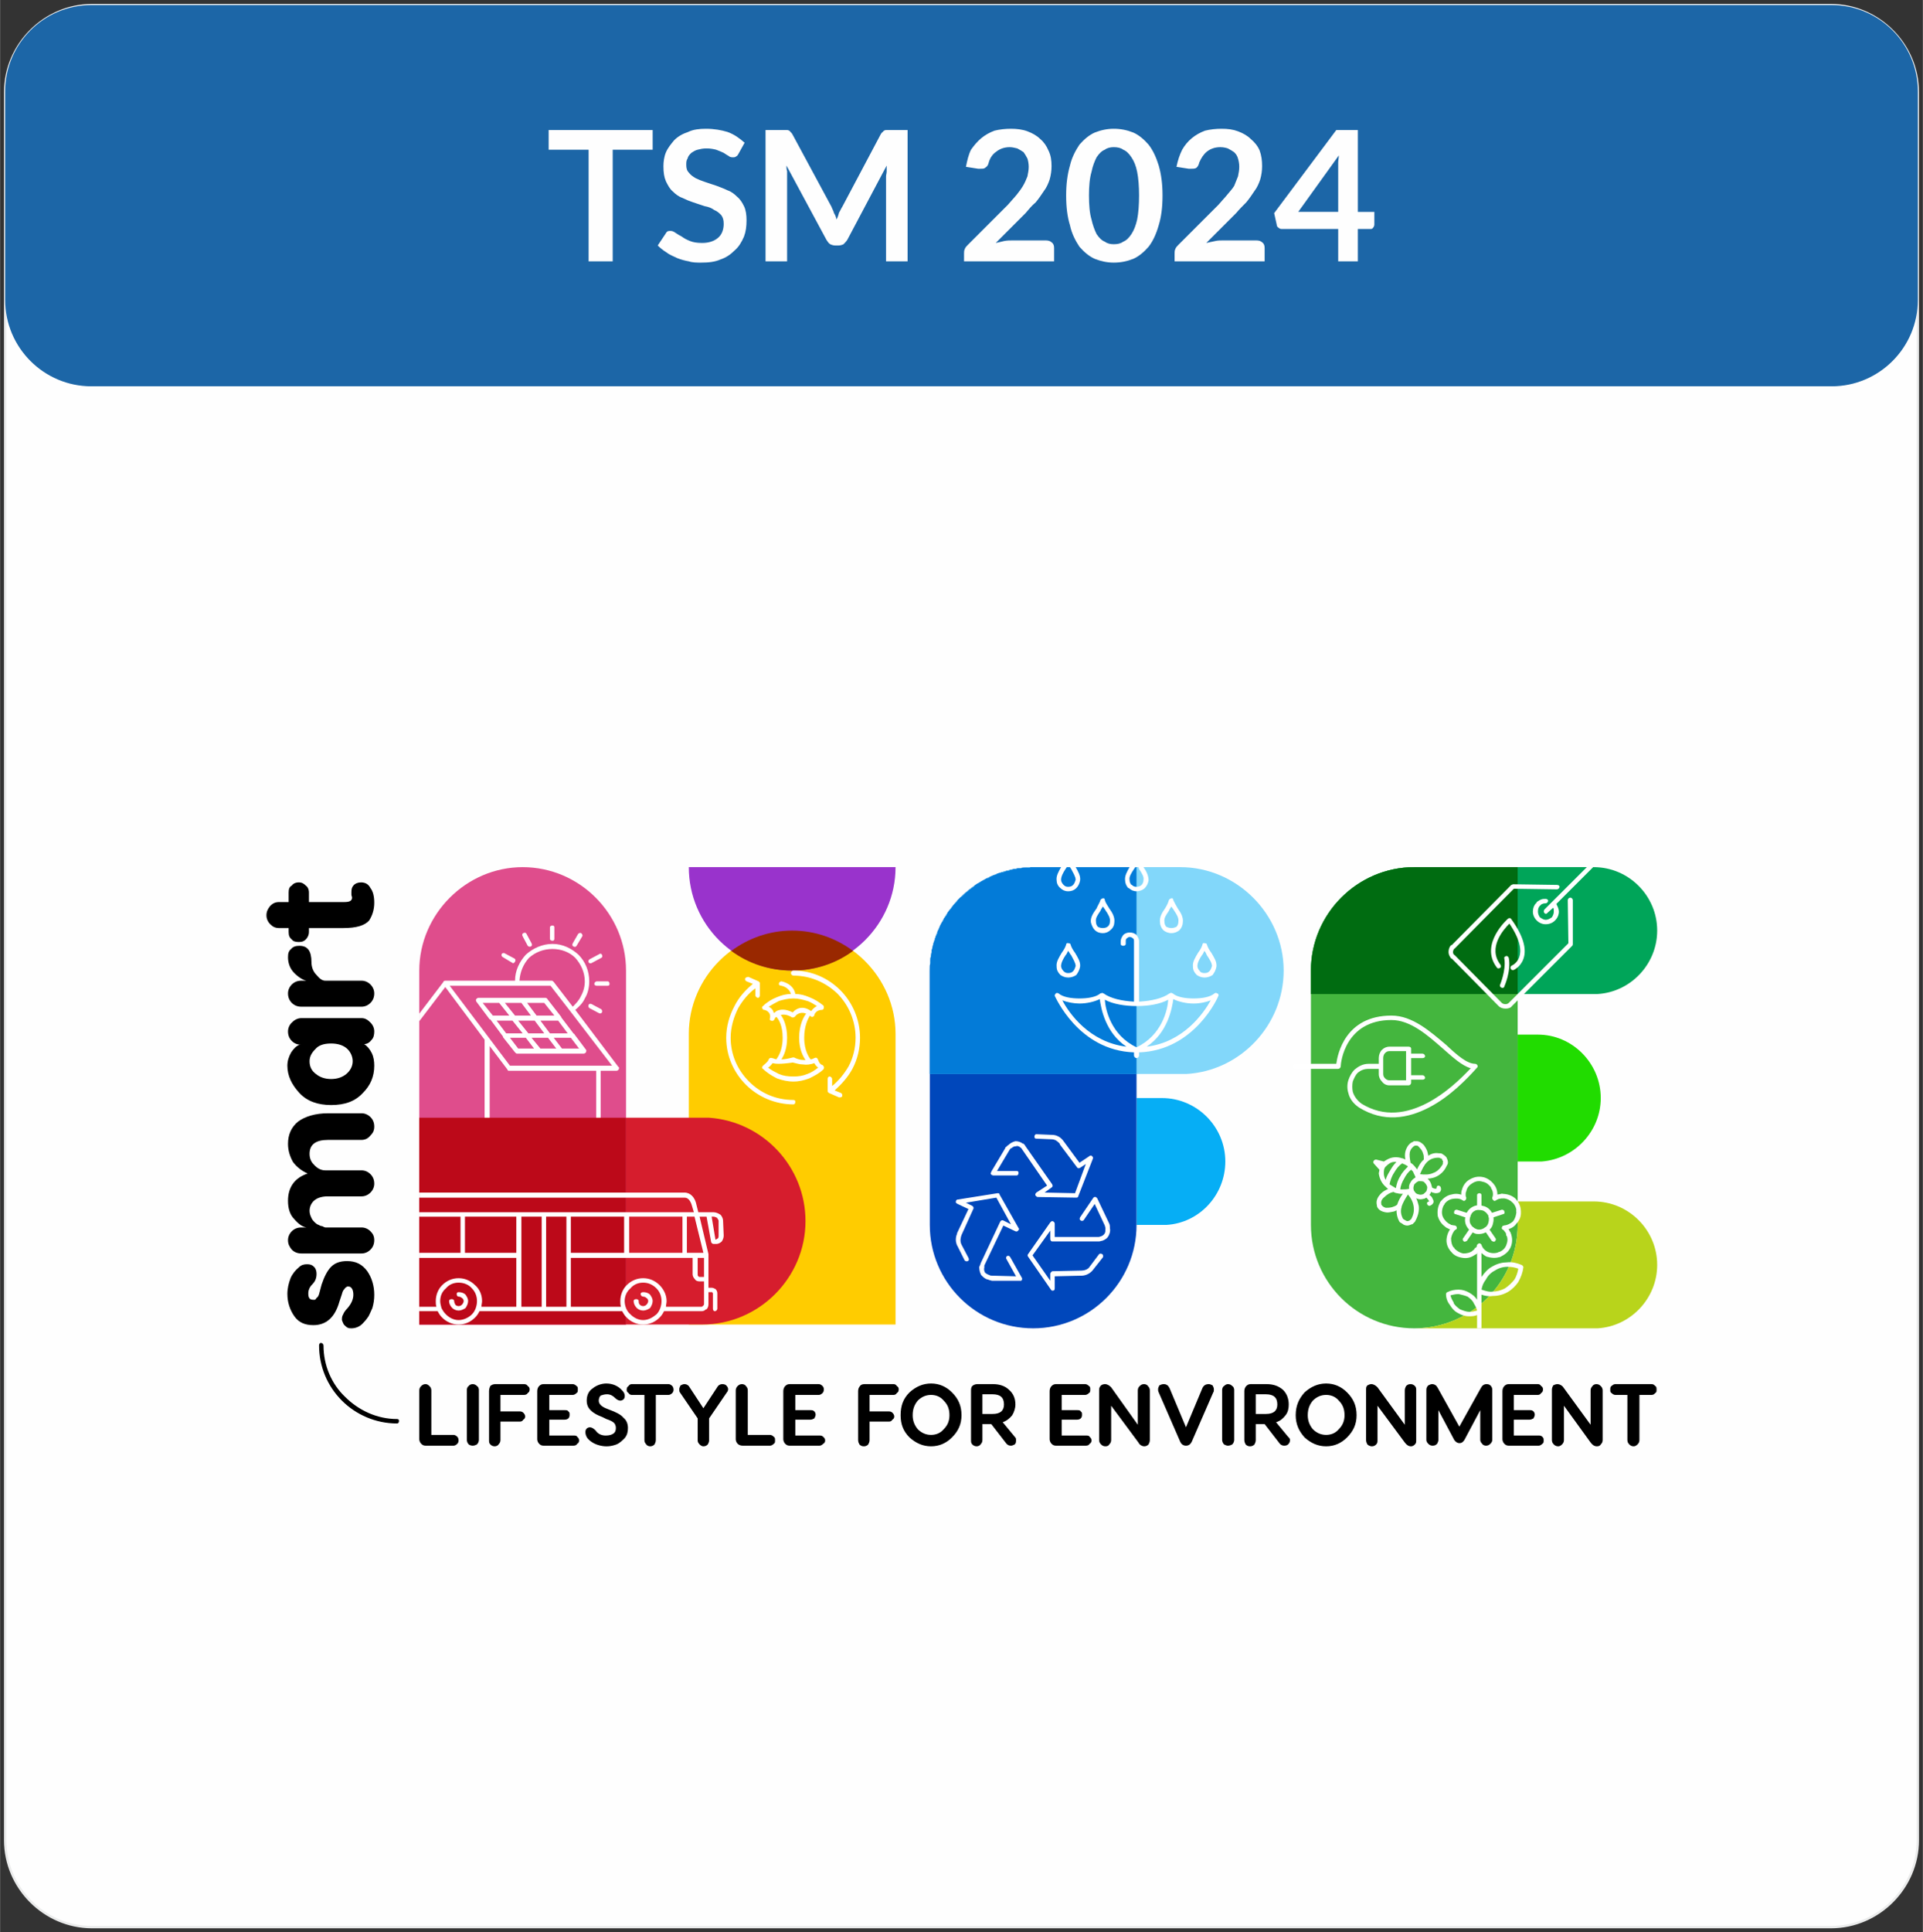 <?xml version="1.0" encoding="UTF-8"?>
<!DOCTYPE svg PUBLIC "-//W3C//DTD SVG 1.1//EN" "http://www.w3.org/Graphics/SVG/1.1/DTD/svg11.dtd">
<!-- Creator: CorelDRAW X6 -->
<svg xmlns="http://www.w3.org/2000/svg" xml:space="preserve" width="62.247mm" height="62.528mm" version="1.1" shape-rendering="geometricPrecision" text-rendering="geometricPrecision" image-rendering="optimizeQuality" fill-rule="evenodd" clip-rule="evenodd"
viewBox="0 0 3032 3046"
 xmlns:xlink="http://www.w3.org/1999/xlink">
 <rect x="0" y="0" width="3032" height="3046" fill="#333333" stroke="none"/>
 <defs>
    <clipPath id="id0">
     <path d="M824 1367c-89,0 -163,74 -163,163l0 395 0 0 0 163 163 0 0 0 163 0 0 -326 0 -232c0,-89 -73,-163 -163,-163z"/>
    </clipPath>
 </defs>
 <g id="Layer_x0020_1">
  <g id="_1176356624">
   <g>
    <path fill="#FEFEFE" d="M145 8l2742 0c75,0 137,62 137,137l0 2756c0,75 -62,137 -137,137l-2742 0c-75,0 -137,-62 -137,-137l0 -2756c0,-75 62,-137 137,-137z"/>
    <path id="1" fill="none" fill-rule="nonzero" stroke="#EBECEC" stroke-width="3.712" d="M145 8l2742 0c75,0 137,62 137,137l0 2756c0,75 -62,137 -137,137l-2742 0c-75,0 -137,-62 -137,-137l0 -2756c0,-75 62,-137 137,-137z"/>
   </g>
   <path fill="#1C66A7" d="M144 8l2744 0c75,0 136,61 136,136l0 329c0,75 -61,136 -136,136l-2744 0c-75,0 -136,-61 -136,-136l0 -329c0,-75 61,-136 136,-136z"/>
   <path fill="#FEFEFE" fill-rule="nonzero" d="M1029 205l0 31 -63 0 0 176 -38 0 0 -176 -63 0 0 -31 164 0zm135 38c-1,2 -2,3 -4,4 -1,1 -3,1 -4,1 -2,0 -5,0 -7,-2 -2,-1 -5,-3 -8,-5 -4,-2 -7,-3 -12,-5 -4,-1 -9,-2 -15,-2 -6,0 -10,1 -14,2 -4,1 -7,3 -10,5 -3,3 -5,5 -6,9 -2,3 -2,6 -2,10 0,5 1,9 4,12 3,4 6,6 11,9 4,2 9,4 15,6 6,2 12,4 18,6 5,2 11,4 17,7 6,2 11,6 15,10 5,4 8,9 11,15 3,6 4,14 4,22 0,10 -1,18 -4,26 -4,9 -8,16 -15,22 -6,6 -13,11 -22,14 -9,4 -19,5 -31,5 -6,0 -13,0 -19,-2 -6,-1 -13,-3 -18,-5 -6,-3 -12,-5 -17,-9 -5,-3 -10,-7 -14,-11l12 -18c1,-2 2,-3 3,-4 2,-1 3,-1 5,-1 3,0 5,1 8,3 3,2 6,4 10,6 4,3 8,5 13,7 5,2 11,3 19,3 11,0 19,-3 25,-8 6,-5 9,-13 9,-22 0,-6 -1,-10 -4,-14 -3,-3 -6,-6 -11,-8 -4,-3 -9,-5 -15,-6 -6,-2 -12,-4 -18,-6 -6,-2 -11,-4 -17,-7 -6,-2 -11,-6 -15,-10 -5,-4 -8,-10 -11,-16 -3,-7 -4,-14 -4,-24 0,-7 1,-15 4,-22 3,-7 8,-13 13,-19 6,-6 13,-10 22,-13 8,-4 18,-5 28,-5 13,0 24,2 34,5 11,4 19,10 27,17l-10 18zm147 83c1,3 3,6 4,10 2,3 3,6 4,10 2,-4 3,-7 4,-11 2,-3 3,-6 5,-9l61 -115c1,-1 2,-3 3,-3 1,-1 1,-2 2,-2 1,-1 3,-1 4,-1 1,0 3,0 4,0l29 0 0 207 -34 0 0 -134c0,-2 1,-5 1,-8 0,-3 0,-6 0,-9l-62 117c-2,3 -4,5 -6,7 -2,1 -5,2 -8,2l-5 0c-3,0 -6,-1 -8,-2 -3,-2 -4,-4 -6,-7l-63 -117c0,3 0,6 1,9 0,3 0,6 0,8l0 134 -34 0 0 -207 29 0c2,0 3,0 4,0 2,0 3,0 4,1 1,0 2,1 2,2 1,0 2,2 3,3l62 115zm283 -123c9,0 18,1 26,4 8,3 15,7 20,12 6,5 10,11 13,18 4,8 5,16 5,25 0,7 -1,14 -3,21 -2,6 -5,13 -9,18 -4,6 -8,12 -13,18 -6,5 -11,11 -16,17l-47 47c5,-1 9,-2 13,-3 5,-1 9,-1 13,-1l53 0c4,0 7,1 9,3 3,2 4,5 4,9l0 21 -142 0 0 -12c0,-2 0,-5 1,-7 1,-3 3,-5 5,-7l63 -63c5,-6 10,-11 14,-16 4,-5 7,-9 10,-14 3,-5 5,-10 7,-15 1,-5 2,-10 2,-15 0,-5 -1,-10 -2,-13 -2,-4 -4,-7 -6,-10 -3,-2 -6,-4 -10,-6 -4,-1 -8,-2 -12,-2 -9,0 -16,3 -21,7 -6,4 -10,10 -12,17 -1,4 -2,6 -5,8 -2,2 -4,2 -8,2 -1,0 -3,0 -4,0l-19 -3c2,-10 4,-19 8,-27 5,-7 10,-13 16,-18 6,-5 13,-9 21,-12 8,-2 17,-3 26,-3zm239 105c0,19 -2,34 -6,47 -4,14 -9,25 -16,34 -7,8 -15,15 -24,19 -10,4 -20,6 -31,6 -10,0 -20,-2 -30,-6 -9,-4 -17,-11 -24,-19 -6,-9 -12,-20 -15,-34 -4,-13 -6,-28 -6,-47 0,-18 2,-33 6,-47 3,-13 9,-24 15,-33 7,-8 15,-15 24,-19 10,-4 20,-6 30,-6 11,0 21,2 31,6 9,4 17,11 24,19 7,9 12,20 16,33 4,14 6,29 6,47zm-37 0c0,-14 -1,-27 -3,-37 -2,-10 -5,-17 -9,-23 -4,-6 -8,-10 -13,-12 -4,-3 -9,-4 -15,-4 -5,0 -10,1 -14,4 -5,2 -9,6 -13,12 -3,6 -6,13 -8,23 -3,10 -4,23 -4,37 0,15 1,28 4,38 2,9 5,17 8,23 4,6 8,10 13,12 4,3 9,4 14,4 6,0 11,-1 15,-4 5,-2 9,-6 13,-12 4,-6 7,-14 9,-23 2,-10 3,-23 3,-38zm130 -105c10,0 18,1 26,4 8,3 15,7 20,12 6,5 11,11 14,18 3,8 4,16 4,25 0,7 -1,14 -3,21 -2,6 -5,13 -9,18 -4,6 -8,12 -13,18 -5,5 -11,11 -16,17l-47 47c5,-1 9,-2 14,-3 4,-1 8,-1 12,-1l53 0c4,0 7,1 9,3 3,2 4,5 4,9l0 21 -142 0 0 -12c0,-2 0,-5 1,-7 1,-3 3,-5 5,-7l63 -63c5,-6 10,-11 14,-16 4,-5 8,-9 11,-14 2,-5 4,-10 6,-15 1,-5 2,-10 2,-15 0,-5 -1,-10 -2,-13 -1,-4 -3,-7 -6,-10 -3,-2 -6,-4 -10,-6 -3,-1 -7,-2 -12,-2 -9,0 -16,3 -21,7 -5,4 -9,10 -12,17 -1,4 -2,6 -4,8 -2,2 -5,2 -8,2 -2,0 -3,0 -5,0l-19 -3c2,-10 5,-19 9,-27 4,-7 9,-13 15,-18 6,-5 13,-9 21,-12 8,-2 17,-3 26,-3zm215 131l26 0 0 20c0,2 -1,4 -2,5 -1,2 -3,2 -5,2l-19 0 0 51 -31 0 0 -51 -88 0c-2,0 -4,0 -6,-2 -2,-1 -3,-3 -3,-5l-4 -18 98 -131 34 0 0 129zm-31 -68c0,-3 0,-6 0,-10 0,-3 1,-7 1,-11l-64 89 63 0 0 -68z"/>
   <path fill="#FFCC00" d="M1249 1467c-90,0 -163,74 -163,163l0 458 326 0 0 -458c0,-89 -74,-163 -163,-163z"/>
   <path fill="#D61D2D" d="M661 1762c0,109 0,217 0,326 132,0 315,0 446,0 90,0 163,-74 163,-163 0,-86 -67,-157 -152,-163l-457 0z"/>
   <path fill="none" d="M824 1367c-89,0 -163,74 -163,163l0 395 0 0 0 163 163 0 0 0 163 0 0 -326 0 -232c0,-89 -73,-163 -163,-163z"/>
   <path id="1" fill="#DF4D8C" d="M824 1367c-89,0 -163,74 -163,163l0 395 0 0 0 163 163 0 0 0 163 0 0 -326 0 -232c0,-89 -73,-163 -163,-163z"/>
   <g clip-path="url(#id0)">
    <g id="_1176383728">
     <path id="2" fill="white" fill-rule="nonzero" d="M773 1607l-1 0 -21 -28c-1,-2 -1,-4 1,-5 0,0 1,-1 2,-1l0 0 106 0c1,0 3,1 3,2l21 27c0,0 1,1 1,2l19 25c1,1 2,1 2,2l18 24c1,1 0,4 -1,5 -1,0 -2,1 -2,1l0 0 -106 0c-1,0 -2,-1 -3,-2l-19 -24 0 -1 -20 -27zm4 -6l26 0 -16 -20 -26 0 16 20zm35 0l25 0 -15 -20 -26 0 16 20zm34 0l28 0 -16 -20 -27 0 15 20zm34 8l-28 0 15 20 28 0 -15 -20zm-37 0l-26 0 16 20 25 0 -15 -20zm-35 0l-25 0 15 20 26 0 -16 -20zm-44 31l0 -1 -62 -83 -99 130c-1,2 -4,2 -5,1 -2,-1 -2,-3 -1,-5l102 -134c0,-1 1,-2 3,-2l110 0c0,-16 7,-30 17,-41 11,-10 26,-17 42,-17 16,0 30,7 41,17 11,11 17,26 17,42 0,9 -2,19 -7,27 -3,7 -9,13 -15,18l68 90c1,0 1,1 1,2 0,2 -2,4 -4,4l-25 0 0 74c0,2 -1,4 -3,4 -2,0 -4,-2 -4,-4l0 -74 -138 0 0 0c-1,0 -2,-1 -2,-2l-28 -37 0 113c0,2 -2,4 -4,4 -2,0 -4,-2 -4,-4l0 -122zm136 -4l-27 0 13 17 27 0 -13 -17zm-36 0l-26 0 14 17 25 0 -13 -17zm-35 0l-25 0 13 17 25 0 -13 -17zm-120 -82l95 126 140 0 21 0 -66 -86 0 0 -31 -40 -52 0 0 0 0 0 -107 0zm164 -6l30 39c5,-5 10,-10 13,-17 4,-7 6,-15 6,-23 0,-14 -6,-27 -15,-37 -9,-9 -22,-14 -36,-14 -14,0 -27,5 -37,14 -9,10 -14,22 -15,36l51 0 0 0c1,0 2,1 3,2zm-6 -86c0,-2 2,-3 4,-3 2,0 3,1 3,3l0 18c0,2 -1,3 -3,3 -2,0 -4,-1 -4,-3l0 -18zm44 11c1,-2 4,-3 5,-2 2,1 3,4 2,5l-9 15c-1,2 -3,2 -5,1 -2,-1 -2,-3 -1,-5l8 -14zm34 31c1,-1 3,-1 4,1 1,2 1,4 -1,5l-15 8c-1,1 -4,1 -5,-1 -1,-2 0,-4 2,-5l15 -8zm13 43c2,0 3,2 3,4 0,2 -1,3 -3,3l-17 0c-2,0 -4,-1 -4,-3 0,-2 2,-4 4,-4l17 0zm-10 44c1,1 2,3 1,5 -1,2 -3,2 -5,1l-15 -8c-1,-1 -2,-3 -1,-5 1,-2 3,-2 5,-1l15 8zm-124 -115c-1,-2 -1,-4 1,-5 2,-1 4,-1 5,1l8 15c1,2 1,4 -1,5 -2,1 -4,0 -5,-1l-8 -15zm-31 33c-2,-1 -3,-3 -2,-5 1,-2 4,-2 5,-1l15 8c2,1 2,3 1,5 -1,2 -3,3 -4,2l-15 -9zm19 150c0,-1 -1,-1 -1,-2m1 2l0 0"/>
    </g>
   </g>
   <path fill="#9933CC" d="M1249 1530l0 0c-90,0 -163,-73 -163,-163l326 0c0,90 -74,163 -163,163z"/>
   <path fill="#00A559" d="M2067 1567l0 -37c0,-89 73,-163 163,-163l283 0c55,0 100,45 100,100 0,53 -42,97 -94,100l-452 0z"/>
   <path fill="#44B63E" d="M2230 2094c-90,0 -163,-73 -163,-163l0 -401c0,-89 73,-163 163,-163l163 0 0 564c0,90 -73,163 -163,163z"/>
   <path fill="#006C11" d="M2067 1567l0 -37c0,-89 73,-163 163,-163l163 0 0 200 -326 0z"/>
   <path fill="#992800" d="M1249 1467c-36,0 -69,12 -96,32 27,20 60,31 96,31l0 0c36,0 69,-11 96,-31 -27,-20 -60,-32 -96,-32z"/>
   <path fill="#06AEF5" d="M1792 1731l40 0c55,0 100,45 100,100 0,53 -41,97 -93,100l-47 0 0 0 0 -200z"/>
   <path fill="#0047BB" d="M1629 2094c-90,0 -163,-73 -163,-163l0 -401 0 0c0,-89 73,-163 163,-163l163 0 0 326 0 238c0,90 -73,163 -163,163z"/>
   <path fill="#82D7FA" d="M1466 1693l0 -163c0,-89 73,-163 163,-163l232 0c89,0 163,74 163,163 0,86 -68,158 -153,163l-405 0z"/>
   <path fill="#037BD8" d="M1466 1693l0 -163 0 0c0,-1 0,-2 0,-4 0,-1 0,-3 0,-4 0,-1 1,-3 1,-4 0,-1 0,-3 0,-4l0 0c0,-2 0,-3 0,-4 1,-2 1,-3 1,-4l1 -4c0,-2 0,-3 0,-4 1,-2 1,-3 1,-4l0 0c1,-2 1,-3 1,-4l0 0c1,-2 1,-3 1,-4l2 -4 0 0c0,-1 0,-2 1,-4l0 0 1 -3 2 -4 0 0c0,-1 0,-3 1,-4 1,-1 1,-2 2,-4 0,-1 1,-2 1,-3l2 -4c1,-1 1,-2 2,-3 1,-1 1,-2 2,-4 0,-1 1,-2 2,-3l2 -3 0 0c1,-1 1,-2 2,-4l2 -3 3 -3 0 0 2 -3 0 0c1,-1 2,-2 2,-3l0 0c1,-1 2,-2 3,-3l3 -3c0,-1 1,-2 2,-3l0 0c1,-1 2,-2 3,-3l3 -2 0 0c1,-1 2,-2 3,-3l0 0 3 -3 3 -2 0 0c1,-1 2,-2 3,-3 1,0 2,-1 3,-2l3 -2 0 0 3 -3 0 0 3 -2c2,-1 3,-1 4,-2l3 -2 0 0 4 -2 0 0 3 -2 0 0 4 -1 0 0c1,-1 2,-2 3,-2l0 0c1,-1 3,-1 4,-2l0 0c1,0 2,-1 4,-1l0 0c1,-1 2,-1 3,-2l0 0c1,0 3,-1 4,-1l4 -1 4 -1c1,-1 2,-1 4,-1l3 -1c2,-1 3,-1 4,-1l0 0c2,-1 3,-1 4,-1l0 0c2,0 3,0 4,-1l0 0c2,0 3,0 4,0l0 0c2,0 3,-1 5,-1 1,0 2,0 4,0l0 0c1,0 2,0 4,0l0 0c1,0 3,0 4,-1l0 0c1,0 3,0 4,0l0 0 163 0 0 326 -326 0z"/>
   <path fill="#21DC00" d="M2393 1831c0,-67 0,-134 0,-200 81,0 -49,0 32,0 54,0 99,45 99,100 0,52 -41,96 -93,100l-38 0z"/>
   <path fill="#B8D41B" d="M2393 1894l120 0c55,0 100,45 100,100 0,53 -42,97 -94,100l-289 0c90,0 163,-73 163,-163l0 -37z"/>
   <path fill="black" fill-rule="nonzero" d="M680 2192l0 70 35 0c2,0 4,1 6,3 1,1 2,3 2,6 0,2 -1,4 -2,5 -2,2 -4,3 -6,3l-44 0c-3,0 -5,-1 -7,-3 -2,-2 -3,-5 -3,-7l0 -77c0,-3 1,-5 3,-7 2,-2 4,-3 7,-3 2,0 4,1 6,3 2,2 3,4 3,7zm-177 -71c0,-2 1,-4 3,-4 2,0 4,2 4,4 0,32 13,61 34,81 21,21 50,35 82,35 2,0 3,1 3,3 0,2 -1,4 -3,4 -34,0 -65,-14 -87,-36 -23,-23 -36,-54 -36,-87zm-50 -81c0,-9 2,-17 5,-25 3,-7 8,-13 13,-17 4,-4 8,-5 13,-5 5,0 8,1 11,4 3,3 4,7 4,11 0,7 -2,12 -7,17 -4,4 -6,9 -6,14 0,7 2,10 8,10l0 0c1,0 1,0 2,0 1,0 2,-1 3,-3 2,-1 3,-3 4,-6l4 -15c4,-12 9,-22 15,-28 6,-6 14,-9 25,-9 14,0 24,5 32,16 7,10 11,23 11,37 0,8 -1,14 -3,21 -3,7 -5,11 -6,13 -1,1 -3,5 -8,10 -5,6 -12,9 -19,9 -2,0 -4,0 -6,-1 -2,-1 -4,-3 -6,-5 -1,-2 -2,-4 -3,-7 0,-3 0,-6 2,-9 1,-3 4,-7 7,-10 6,-7 9,-14 9,-21 0,-8 -3,-13 -8,-13 -1,0 -2,0 -3,1 0,0 -2,1 -3,3 -2,2 -3,4 -4,8l-4 12c-7,25 -21,37 -41,37 -13,0 -23,-4 -30,-14 -7,-10 -11,-22 -11,-35zm1 -237c0,-14 5,-26 16,-35 11,-8 27,-13 47,-13l53 0c5,0 10,2 14,6 4,4 6,9 6,15 0,6 -2,10 -6,14 -4,5 -9,7 -14,7l-53 0c-19,0 -29,7 -29,22 0,6 2,12 6,16 6,7 12,10 19,10l4 0 53 0c5,0 10,2 14,6 4,4 6,9 6,15 0,5 -2,10 -6,14 -4,4 -9,6 -14,6l-53 0c-9,0 -16,2 -21,6 -5,4 -8,10 -8,17 0,5 2,9 4,13 2,3 5,6 8,8 3,1 5,3 8,3 2,1 4,2 5,2l57 0c5,0 10,2 14,6 4,4 6,8 6,14 0,6 -2,11 -6,15 -4,4 -9,6 -14,6l-95 0c-6,0 -11,-2 -15,-6 -4,-5 -6,-9 -6,-15 0,-5 2,-10 6,-14 4,-4 9,-6 15,-6l8 0c-6,-1 -12,-5 -19,-13 -7,-7 -10,-17 -10,-29 0,-21 10,-36 31,-43 -9,-4 -17,-10 -23,-18 -5,-9 -8,-18 -8,-29zm21 -198l95 0c6,0 10,3 14,7 4,4 6,9 6,14 0,5 -1,10 -4,13 -3,4 -7,7 -12,7 5,3 9,8 12,14 3,6 4,13 4,20 0,17 -6,31 -18,43 -12,13 -28,19 -50,19 -21,0 -38,-6 -50,-19 -12,-13 -19,-27 -19,-43 0,-7 2,-14 6,-21 4,-6 8,-10 13,-12l3 0c-6,0 -11,-2 -15,-6 -4,-4 -6,-9 -6,-15 0,-5 2,-10 6,-14 4,-4 9,-7 15,-7zm81 68c0,-7 -3,-14 -8,-19 -6,-6 -15,-9 -26,-9 -12,0 -20,3 -25,9 -6,6 -9,12 -9,19 0,8 3,15 10,20 6,5 14,8 24,8 10,0 18,-3 24,-8 6,-5 10,-12 10,-20zm-102 -164c0,-6 1,-10 5,-13 3,-4 8,-5 13,-5 13,0 19,8 19,26 0,8 3,15 8,20 5,6 9,9 14,9l57 0c5,0 10,2 14,6 4,4 6,9 6,14 0,6 -2,11 -6,15 -4,4 -9,6 -14,6l-95 0c-6,0 -11,-2 -15,-6 -4,-4 -6,-9 -6,-15 0,-5 2,-10 6,-14 4,-4 9,-6 15,-6l8 0c-5,-1 -12,-5 -19,-12 -7,-7 -10,-16 -10,-25zm100 -103c0,-5 1,-8 4,-11 2,-2 6,-4 11,-4 7,0 12,3 15,9 4,5 6,13 6,23 0,11 -3,20 -8,28 -7,8 -20,12 -41,12l-54 0 0 6c0,5 -2,9 -5,12 -3,3 -6,4 -11,4 -5,0 -9,-1 -11,-4 -4,-3 -5,-7 -5,-12l0 -6 -15 0c-6,0 -10,-2 -14,-6 -4,-4 -6,-9 -6,-14 0,-6 2,-10 6,-15 4,-4 8,-6 14,-6l15 0 0 -15c0,-5 1,-9 5,-11 2,-3 6,-5 11,-5 5,0 8,2 11,5 3,2 5,6 5,11l0 15 56 0c8,0 12,-2 12,-7 0,0 0,-1 -1,-4 0,-3 0,-5 0,-5zm1120 832l0 25 38 0c3,0 5,0 6,2 2,2 3,3 3,6 0,2 -1,4 -3,5 -1,2 -3,3 -6,3l-47 0c-3,0 -5,-1 -7,-3 -2,-2 -3,-5 -3,-7l0 -76c0,-3 1,-6 3,-8 2,-2 4,-3 7,-3l46 0c2,0 4,1 6,3 2,1 2,3 2,5 0,3 0,5 -2,6 -2,2 -4,3 -6,3l-37 0 0 24 24 0c3,0 5,0 6,2 2,1 2,3 2,5 0,2 0,4 -2,6 -1,1 -3,2 -6,2l-24 0zm-919 -47l0 79c0,2 -1,5 -3,7 -2,1 -4,2 -7,2 -2,0 -5,-1 -6,-2 -2,-2 -3,-5 -3,-7l0 -79c0,-2 1,-5 3,-6 1,-2 4,-3 6,-3 3,0 5,1 7,3 2,1 3,4 3,6zm80 -1c0,3 -1,5 -3,6 -1,2 -3,3 -6,3l-37 0 0 26 31 0c2,0 4,1 5,2 2,2 3,4 3,6 0,2 -1,4 -3,5 -1,2 -3,3 -5,3l-31 0 0 29c0,3 -1,5 -3,7 -1,2 -4,3 -6,3 -3,0 -5,-1 -7,-3 -2,-2 -2,-4 -2,-7l0 -77c0,-3 1,-6 2,-8 2,-2 5,-3 8,-3l45 0c3,0 5,1 6,3 2,1 3,3 3,5zm31 48l0 25 38 0c3,0 5,0 6,2 2,2 3,3 3,6 0,2 -1,4 -3,5 -1,2 -3,3 -6,3l-47 0c-3,0 -5,-1 -7,-3 -2,-2 -3,-5 -3,-7l0 -76c0,-3 1,-6 3,-8 2,-2 4,-3 7,-3l46 0c2,0 4,1 6,3 2,1 2,3 2,5 0,3 0,5 -2,6 -2,2 -4,3 -6,3l-37 0 0 24 24 0c3,0 5,0 6,2 2,1 2,3 2,5 0,2 0,4 -2,6 -1,1 -3,2 -6,2l-24 0zm90 -57c10,0 19,4 25,11 3,3 4,6 4,8 0,2 0,4 -2,6 -1,1 -3,2 -5,2 -3,0 -6,-2 -8,-4 -4,-4 -8,-6 -13,-6 -4,0 -7,1 -10,2 -2,2 -3,5 -3,8 0,5 4,9 11,12l5 2c11,4 19,8 23,13 5,4 7,10 7,16 0,6 -1,11 -5,16 -4,4 -8,8 -13,10 -8,3 -16,4 -25,2 -9,-2 -16,-6 -21,-12 -2,-3 -3,-6 -3,-9 0,-2 0,-4 2,-6 1,-1 3,-2 5,-2 3,0 6,2 9,5 4,6 10,8 16,8 5,0 9,-1 12,-3 3,-2 4,-5 4,-9 0,-3 -1,-6 -3,-8 -2,-2 -6,-4 -12,-6l-6 -3c-8,-3 -14,-6 -19,-11 -4,-4 -6,-9 -6,-15 0,-8 3,-15 9,-19 6,-5 14,-8 22,-8zm40 1l58 0c2,0 4,1 6,3 1,1 2,3 2,6 0,2 -1,4 -2,5 -2,2 -4,3 -6,3l-20 0 0 71c0,3 -1,5 -2,7 -2,2 -4,3 -7,3 -2,0 -5,-1 -6,-3 -2,-2 -3,-4 -3,-7l0 -71 -20 0c-2,0 -4,-1 -5,-3 -2,-1 -3,-3 -3,-5 0,-3 1,-5 3,-6 1,-2 3,-3 5,-3zm143 0c3,0 5,1 6,2 2,2 3,4 3,6 0,2 -1,4 -2,5l-28 41 0 35c0,2 -1,4 -2,6 -2,2 -4,3 -7,3 -2,0 -4,-1 -6,-3 -2,-2 -3,-4 -3,-6l0 -35 -28 -41c-1,-1 -1,-3 -1,-5 0,-2 1,-4 2,-6 2,-1 4,-2 6,-2 3,0 5,1 7,3l23 35 23 -35c2,-2 4,-3 7,-3zm40 10l0 70 35 0c2,0 4,1 6,3 2,1 2,3 2,6 0,2 0,4 -2,5 -2,2 -4,3 -6,3l-43 0c-3,0 -6,-1 -8,-3 -2,-2 -3,-5 -3,-7l0 -77c0,-3 1,-5 3,-7 2,-2 4,-3 7,-3 2,0 5,1 6,3 2,2 3,4 3,7zm75 46l0 25 38 0c2,0 4,0 6,2 2,2 3,3 3,6 0,2 -1,4 -3,5 -2,2 -4,3 -6,3l-47 0c-3,0 -5,-1 -7,-3 -2,-2 -3,-5 -3,-7l0 -76c0,-3 1,-6 3,-8 2,-2 4,-3 7,-3l46 0c2,0 4,1 6,3 1,1 2,3 2,5 0,3 -1,5 -2,6 -2,2 -4,3 -6,3l-37 0 0 24 24 0c2,0 4,0 6,2 1,1 2,3 2,5 0,2 -1,4 -2,6 -2,1 -4,2 -6,2l-24 0zm163 -48c0,3 -1,5 -3,6 -1,2 -3,3 -5,3l-38 0 0 26 31 0c2,0 4,1 5,2 2,2 3,4 3,6 0,2 -1,4 -3,5 -1,2 -3,3 -5,3l-31 0 0 29c0,3 -1,5 -2,7 -2,2 -4,3 -7,3 -3,0 -5,-1 -7,-3 -1,-2 -2,-4 -2,-7l0 -77c0,-3 1,-6 3,-8 1,-2 4,-3 7,-3l46 0c2,0 4,1 5,3 2,1 3,3 3,5zm17 5c10,-9 21,-14 34,-14 13,0 24,5 33,14 10,10 15,21 15,36 0,14 -5,25 -15,35 -9,9 -20,14 -33,14 -13,0 -24,-5 -34,-14 -10,-10 -14,-21 -14,-35 0,-15 4,-26 14,-36zm54 13c-5,-6 -12,-9 -20,-9 -8,0 -15,3 -21,9 -5,6 -8,13 -8,23 0,9 3,16 8,22 6,6 13,9 21,9 8,0 15,-3 20,-9 6,-6 9,-13 9,-22 0,-10 -3,-17 -9,-23zm93 34l19 23c2,2 2,3 2,5 0,3 0,5 -2,7 -2,1 -4,2 -6,2 -3,0 -5,-1 -7,-3l-24 -31 -14 0 0 25c0,3 -1,5 -3,7 -1,2 -4,3 -6,3 -3,0 -5,-1 -7,-3 -2,-2 -2,-4 -2,-7l0 -77c0,-3 0,-6 2,-8 2,-2 5,-3 8,-3l25 0c10,0 19,3 25,9 7,6 10,14 10,23 0,6 -2,12 -5,17 -4,5 -9,9 -15,11zm-16 -44l-16 0 0 31 16 0c12,0 18,-5 18,-15 0,-11 -6,-16 -18,-16zm239 -16c2,0 5,1 6,3 2,2 3,4 3,7l0 78c0,3 -1,5 -2,7 -2,2 -4,3 -7,3 -3,0 -7,-2 -9,-6l-43 -58 0 54c0,3 -1,5 -3,7 -1,2 -3,3 -6,3 -3,0 -5,-1 -7,-3 -2,-2 -3,-4 -3,-7l0 -79c0,-3 1,-5 3,-7 1,-1 4,-2 6,-2 4,0 7,2 10,5l42 59 0 -54c0,-3 1,-5 3,-7 2,-2 4,-3 7,-3zm102 0c2,0 4,1 6,2 1,2 2,4 2,6 0,2 0,4 -1,5l-34 78c-2,4 -5,6 -9,6 -4,0 -7,-2 -9,-6l-34 -78c-1,-2 -1,-3 -1,-5 0,-2 1,-4 2,-6 2,-1 4,-2 7,-2 4,0 7,2 9,6l26 62 26 -62c2,-4 5,-6 10,-6zm40 9l0 79c0,2 -1,5 -3,7 -2,1 -4,2 -7,2 -2,0 -4,-1 -6,-2 -2,-2 -3,-5 -3,-7l0 -79c0,-2 1,-5 3,-6 2,-2 4,-3 6,-3 3,0 5,1 7,3 2,1 3,4 3,6zm66 51l19 23c2,2 3,3 3,5 0,3 -1,5 -3,7 -1,1 -3,2 -6,2 -3,0 -5,-1 -7,-3l-24 -31 -14 0 0 25c0,3 -1,5 -2,7 -2,2 -4,3 -7,3 -3,0 -5,-1 -7,-3 -1,-2 -2,-4 -2,-7l0 -77c0,-3 1,-6 3,-8 2,-2 4,-3 7,-3l25 0c11,0 19,3 26,9 6,6 9,14 9,23 0,6 -1,12 -5,17 -4,5 -8,9 -15,11zm-16 -44l-16 0 0 31 16 0c12,0 18,-5 18,-15 0,-11 -6,-16 -18,-16zm61 -3c10,-9 21,-14 34,-14 13,0 24,5 33,14 10,10 15,21 15,36 0,14 -5,25 -15,35 -9,9 -20,14 -33,14 -13,0 -24,-5 -34,-14 -9,-10 -14,-21 -14,-35 0,-15 5,-26 14,-36zm54 13c-5,-6 -12,-9 -20,-9 -8,0 -15,3 -21,9 -5,6 -8,13 -8,23 0,9 3,16 8,22 6,6 13,9 21,9 8,0 15,-3 20,-9 6,-6 9,-13 9,-22 0,-10 -3,-17 -9,-23zm113 -26c3,0 5,1 7,3 2,2 2,4 2,7l0 78c0,3 0,5 -2,7 -2,2 -4,3 -6,3 -4,0 -7,-2 -10,-6l-43 -58 0 54c0,3 0,5 -2,7 -2,2 -4,3 -7,3 -2,0 -5,-1 -7,-3 -1,-2 -2,-4 -2,-7l0 -79c0,-3 0,-5 2,-7 2,-1 4,-2 6,-2 4,0 7,2 10,5l43 59 0 -54c0,-3 1,-5 2,-7 2,-2 4,-3 7,-3zm120 0c3,0 5,1 6,2 2,2 3,4 3,7l0 79c0,2 -1,4 -3,6 -2,2 -4,3 -7,3 -2,0 -5,-1 -6,-3 -2,-2 -3,-4 -3,-6l0 -47 -25 47c-2,3 -4,5 -8,5 -3,0 -6,-2 -8,-5l-25 -47 0 47c0,2 -1,4 -2,6 -2,2 -4,3 -7,3 -3,0 -5,-1 -7,-3 -2,-2 -3,-4 -3,-6l0 -79c0,-3 1,-5 3,-7 2,-1 4,-2 6,-2 4,0 7,2 9,6l34 61 34 -61c2,-4 5,-6 9,-6zm43 56l0 25 39 0c2,0 4,0 6,2 2,2 2,3 2,6 0,2 0,4 -2,5 -2,2 -4,3 -6,3l-47 0c-3,0 -5,-1 -7,-3 -2,-2 -3,-5 -3,-7l0 -76c0,-3 1,-6 3,-8 2,-2 4,-3 7,-3l46 0c2,0 4,1 5,3 2,1 3,3 3,5 0,3 -1,5 -3,6 -1,2 -3,3 -5,3l-38 0 0 24 25 0c2,0 4,0 6,2 1,1 2,3 2,5 0,2 -1,4 -2,6 -2,1 -4,2 -6,2l-25 0zm130 -56c3,0 5,1 7,3 2,2 3,4 3,7l0 78c0,3 -1,5 -3,7 -1,2 -3,3 -6,3 -4,0 -7,-2 -10,-6l-42 -58 0 54c0,3 -1,5 -3,7 -2,2 -4,3 -6,3 -3,0 -5,-1 -7,-3 -2,-2 -3,-4 -3,-7l0 -79c0,-3 1,-5 2,-7 2,-1 4,-2 7,-2 3,0 7,2 9,5l43 59 0 -54c0,-3 1,-5 3,-7 1,-2 4,-3 6,-3zm30 0l57 0c3,0 4,1 6,3 2,1 2,3 2,6 0,2 0,4 -2,5 -2,2 -3,3 -6,3l-19 0 0 71c0,3 -1,5 -3,7 -2,2 -4,3 -6,3 -3,0 -5,-1 -7,-3 -2,-2 -3,-4 -3,-7l0 -71 -19 0c-2,0 -4,-1 -6,-3 -2,-1 -2,-3 -2,-5 0,-3 0,-5 2,-6 2,-2 4,-3 6,-3z"/>
   <path fill="white" fill-rule="nonzero" d="M2042 1685c-2,0 -4,-2 -4,-4 0,-2 2,-4 4,-4l65 0c2,-15 14,-76 87,-76 33,0 61,25 86,46 17,16 33,30 46,30 2,0 4,2 4,4 0,1 -1,2 -1,2 -16,18 -43,46 -76,63 -33,17 -71,24 -110,0 -9,-6 -15,-14 -17,-23 -2,-6 -2,-14 0,-20 2,-6 5,-12 10,-17 6,-5 13,-9 22,-9l16 0 0 -9c0,-5 2,-10 5,-13 3,-3 7,-5 12,-5l30 0c2,0 4,1 4,3l0 8 18 0c2,0 4,2 4,4 0,2 -2,3 -4,3l-18 0 0 27 18 0c2,0 4,2 4,4 0,2 -2,3 -4,3l-18 0 0 5c0,2 -2,4 -4,4l-30 0c-5,0 -9,-2 -12,-6 -3,-3 -5,-7 -5,-12l0 -8 -16 0c-7,0 -12,2 -17,6 -4,4 -6,9 -8,14 -1,5 -1,11 0,16 2,7 7,14 14,19 36,22 72,15 103,-1 29,-15 53,-38 69,-55 -14,-4 -28,-17 -44,-31 -24,-21 -51,-45 -81,-45 -73,0 -80,67 -80,73l0 0c0,2 -2,4 -4,4l-68 0zm175 18l0 -4 0 -34 0 -8 -26 0c-3,0 -5,1 -7,3 -2,2 -3,5 -3,8l0 13 0 12c0,3 1,5 3,7 2,2 4,3 7,3l26 0z"/>
   <path fill="white" fill-rule="nonzero" d="M1909 1577c-8,3 -17,5 -27,5 -12,0 -24,-3 -32,-7 -2,15 -9,53 -42,75 58,-7 90,-53 101,-73zm-225 -172c-5,0 -9,-2 -12,-5l0 0c-4,-3 -6,-8 -6,-12 -1,-7 3,-14 7,-21l9 0 -2 3c-4,6 -7,12 -7,17 0,3 2,6 4,8l0 0c2,2 4,3 7,3 4,0 6,-1 8,-3l0 0 0 0c2,-2 3,-5 4,-8 0,-5 -4,-11 -7,-17l-2 -3 9 0c4,7 8,14 7,21 -1,5 -3,9 -6,12l0 0c-3,3 -7,5 -13,5zm215 136c-5,0 -9,-2 -12,-4 -4,-4 -6,-8 -6,-13 -1,-8 4,-15 8,-22l0 0c3,-4 6,-9 7,-13 0,-2 2,-3 4,-2 2,0 3,1 3,2 1,4 4,9 7,13 4,7 9,14 8,22 -1,5 -3,9 -6,13 -3,2 -7,4 -13,4zm-7 -10c1,2 4,3 7,3 4,0 6,-1 8,-3 2,-2 3,-5 4,-8 0,-5 -4,-11 -8,-17 -1,-2 -2,-5 -4,-7 -1,2 -2,5 -4,7l0 0c-4,6 -7,12 -7,17 0,3 2,6 4,8zm-45 -60c-5,0 -10,-2 -13,-5l0 0c-3,-3 -5,-8 -5,-12 -1,-8 3,-15 8,-22 3,-5 5,-9 6,-13 1,-2 3,-3 5,-3 1,0 2,1 2,3 2,4 4,8 7,13 5,7 9,14 8,22 0,4 -2,9 -5,12l0 0c-3,3 -8,5 -13,5zm-8 -10c2,1 5,2 8,2 3,0 6,-1 8,-2l0 0 0 0c2,-2 3,-5 3,-8 1,-6 -3,-12 -7,-18 -1,-2 -3,-4 -4,-6 -1,2 -3,4 -4,7 -4,6 -8,11 -7,17 0,3 1,6 3,8l0 0zm-47 -56c-5,0 -9,-2 -12,-5l-1 0c-3,-3 -5,-8 -5,-12 -1,-7 3,-14 7,-21l9 0 -2 3c-4,6 -8,12 -7,17 0,3 1,6 3,8l1 0c1,2 4,3 7,3 3,0 6,-1 8,-3l0 0 0 0c2,-2 3,-5 3,-8 1,-5 -3,-11 -7,-17l-1 -3 8 0c5,7 8,14 8,21 -1,5 -3,9 -6,12l0 0c-3,3 -8,5 -13,5zm-53 66c-6,0 -10,-2 -13,-5l0 0c-3,-3 -5,-8 -6,-12 -1,-8 4,-15 9,-22 2,-5 5,-9 6,-13 1,-2 3,-3 5,-3 1,0 2,1 2,3 1,4 4,8 7,13 5,7 9,14 8,22 0,4 -2,9 -6,12l0 0c-3,3 -7,5 -12,5zm-8 -10c2,1 4,2 8,2 3,0 6,-1 7,-2l0 0 0 0c3,-2 4,-5 4,-8 1,-6 -3,-12 -7,-18 -1,-2 -3,-4 -4,-6 -1,2 -3,4 -4,7 -4,6 -8,11 -7,17 0,3 1,6 3,8l0 0zm-47 80c-5,0 -9,-2 -12,-4 -4,-4 -6,-8 -6,-13 -1,-8 4,-15 8,-22l0 0c3,-4 6,-9 7,-13 0,-2 2,-3 4,-2 2,0 3,1 3,2 1,4 4,9 7,13 4,7 9,14 8,22 -1,5 -3,9 -6,13 -3,2 -7,4 -13,4zm-7 -10c2,2 4,3 7,3 4,0 6,-1 8,-3 2,-2 3,-5 4,-8 0,-5 -4,-11 -7,-17 -2,-2 -3,-5 -5,-7 -1,2 -2,5 -4,7l0 0c-4,6 -7,12 -7,17 0,3 2,6 4,8zm98 -43c0,2 -2,3 -4,3 -2,0 -4,-1 -4,-3l0 -4c0,-4 2,-7 4,-10 3,-3 7,-4 10,-4 4,0 8,1 11,4 2,3 4,6 4,10l0 95c19,-1 37,-5 48,-13 1,0 2,-1 3,-1 0,0 1,1 2,1 7,6 20,8 33,8 13,0 26,-2 33,-8 1,-1 3,-1 4,0 2,0 3,3 2,4 0,1 -37,86 -125,89l0 5c0,2 -2,4 -4,4 -2,0 -4,-2 -4,-4l0 -5c-88,-3 -124,-88 -125,-89l0 0c0,-1 0,-2 1,-3 1,-2 3,-2 5,-1 7,6 20,8 33,8 13,0 26,-2 33,-8l1 0 0 0c1,0 1,-1 2,-1 0,0 1,1 1,1l1 0 0 0c11,8 29,12 48,13l0 -95c0,-2 0,-4 -2,-5 -1,-1 -3,-2 -5,-2 -1,0 -3,1 -4,2 -2,1 -2,3 -2,5l0 4zm67 88c-13,7 -31,10 -50,10 -18,0 -37,-3 -50,-10 1,16 10,56 50,75 40,-19 49,-59 50,-75zm-108 -1c-8,4 -20,7 -32,7 -9,0 -19,-2 -27,-5 11,21 43,66 101,73 -33,-22 -40,-60 -42,-75z"/>
   <path fill="white" fill-rule="nonzero" d="M2372 1555c0,2 -3,3 -4,2 -2,0 -3,-2 -3,-4 0,0 10,-23 7,-42 -1,-2 1,-3 3,-4 2,0 3,1 4,3 4,21 -7,45 -7,45zm15 -26c-2,1 -4,0 -5,-2 -1,-2 0,-4 2,-5 0,0 32,-13 -4,-66 -9,9 -35,38 -14,65 1,2 1,4 -1,5 -2,1 -4,1 -5,-1 -28,-37 18,-77 18,-77l0 0 0 0c2,-1 4,-1 5,1 45,62 4,80 4,80zm50 -112c2,0 4,1 4,3 0,2 -2,4 -4,4 -1,0 -3,0 -5,1l0 0c-1,0 -2,1 -4,3l0 0c-2,2 -3,5 -3,9 0,3 1,6 3,9l0 0c3,2 6,4 9,4 4,0 7,-2 10,-4l0 0c2,-3 3,-6 3,-9 0,-2 0,-5 -1,-6l-9 8c-1,2 -4,2 -5,0 -1,-1 -1,-3 0,-5l11 -11 1 -1 0 0 55 -55 10 0 -58 58c2,4 4,8 4,12 0,5 -2,10 -6,14l0 0c-4,4 -9,6 -15,6 -5,0 -10,-2 -14,-6l0 0c-4,-4 -6,-9 -6,-14 0,-5 2,-11 6,-14l0 -1c2,-1 4,-3 7,-4l0 0c2,-1 5,-1 7,-1zm-7 1l0 0m16 5l1 -1m8 -27c2,0 4,1 4,3 0,2 -2,4 -4,4l-68 -1 -93 94 0 0c-2,1 -3,4 -3,6 0,2 1,4 3,5l0 0 74 75c1,1 3,2 6,2l0 0c2,0 4,-1 5,-2l94 -94 -1 -68c0,-2 2,-4 4,-4 2,0 4,2 4,4l0 69c0,1 0,2 -1,3l-95 95c-2,3 -6,4 -10,4l0 0c-4,0 -8,-1 -11,-4l-74 -75 -1 0c-2,-3 -4,-6 -4,-10 0,-4 1,-8 4,-11l1 0 94 -95 0 0c1,0 2,-1 3,-1l69 1z"/>
   <path fill="white" fill-rule="nonzero" d="M2233 1889c2,4 3,8 4,12 1,8 -1,16 -6,25 -1,1 -3,3 -4,4l-1 0c-2,1 -5,2 -7,2l0 0 0 0c-3,0 -6,-1 -8,-3 -2,-1 -4,-2 -5,-4 -3,-6 -4,-11 -4,-17 -2,1 -4,2 -5,2l0 0c-5,1 -9,2 -13,1 -5,-1 -9,-3 -11,-6 -1,-1 -2,-3 -2,-5l0 0 0 0 0 0c-2,-8 2,-14 7,-19 3,-3 7,-5 11,-7 -1,0 -2,-1 -3,-2l-1 -1c-7,-6 -10,-14 -11,-21 0,-2 1,-4 1,-6l-9 -10c-1,-1 -1,-4 1,-5 1,-1 2,-1 3,-1l0 0 12 3c2,-1 3,-2 5,-3 7,-4 15,-5 24,-2l1 0c1,1 3,1 4,2 -1,-4 -1,-9 0,-13l0 0c2,-7 6,-13 12,-15l1 -1 0 0 0 0c2,0 4,0 5,0l0 0c4,0 8,3 11,6 2,3 5,7 6,12l0 0c0,1 1,3 1,5 4,-3 10,-5 16,-4 2,0 5,0 6,1 3,2 5,3 7,6l0 0c1,2 2,5 2,7l0 1 0 0c0,2 -1,3 -2,5 -4,9 -11,15 -19,18 -3,1 -7,2 -11,2 3,3 5,6 6,10 0,1 1,3 1,4 1,1 4,2 6,2l0 0c1,0 1,-1 1,-1 0,-2 1,-4 3,-4 2,0 4,2 4,4 0,0 2,8 -8,8l0 0c-2,0 -5,-1 -8,-2 0,1 0,2 -1,3 0,0 -1,1 -1,2 2,1 4,3 5,6l0 0c5,8 -5,11 -5,11 -2,0 -4,-2 -4,-4 0,-2 2,-3 4,-3 0,0 -1,0 -1,-1 -1,-2 -3,-4 -4,-5 -2,1 -3,2 -5,2 -3,1 -7,1 -11,-1zm-4 13c-1,-7 -4,-13 -9,-19 -4,6 -8,13 -10,19l0 1c-2,6 -1,12 2,18 1,1 2,2 3,2 1,1 3,2 4,2l0 0c1,0 2,0 3,-1l1 0c0,-1 1,-1 2,-2l0 0c4,-7 5,-14 4,-20zm-26 -3c2,-6 5,-12 9,-17l-1 0c-2,0 -5,0 -8,-1l0 0c-2,0 -4,-1 -6,-2l0 0c-5,1 -10,4 -14,8 -4,3 -6,7 -5,11l0 0 0 0c0,1 0,2 1,2 1,2 3,3 6,4l0 0c3,0 6,0 10,-1l0 0c3,-1 6,-2 8,-4zm-4 -27l0 0m-2 7l0 0m0 0l0 0m32 -3l0 0c1,2 3,5 5,6l0 0c3,1 6,2 8,1 2,0 3,-1 4,-2l0 0c1,-1 2,-2 3,-3 1,-3 2,-6 1,-8 -1,-3 -3,-5 -5,-7l0 0c-2,-1 -5,-1 -8,-1l0 0 0 0c-3,1 -5,3 -7,5 -1,3 -2,6 -1,8l0 1zm-18 -1c4,0 7,0 11,-1 -1,-3 0,-7 2,-10 2,-4 5,-6 8,-8 -1,-3 -3,-6 -4,-9l0 0c-1,-1 -2,-2 -3,-3 -4,3 -8,8 -11,14 -3,5 -6,12 -6,17 1,0 2,0 3,0zm-12 -3l2 1c1,-6 3,-13 7,-19 3,-6 8,-11 12,-15l-1 -1 0 0 0 0c-3,-2 -6,-3 -8,-4 -5,3 -9,8 -13,15 -4,6 -6,13 -7,18 3,2 5,3 8,5m-17 -22c0,3 1,7 3,10 1,-5 4,-10 7,-15 3,-5 6,-10 10,-13 -4,-1 -8,0 -11,2 -3,2 -5,4 -7,6 -2,3 -2,6 -2,10zm42 -17c4,2 7,6 10,10l0 1c3,-6 6,-12 11,-16 0,-4 0,-7 -1,-9l0 0c-1,-4 -3,-7 -5,-9 -2,-2 -3,-4 -5,-4l-1 0c0,0 -1,0 -2,0l0 0 0 0 0 0c-4,2 -7,6 -8,10 -1,5 0,11 1,16l0 0 0 1zm15 18c7,1 15,1 21,-2 6,-2 11,-7 15,-14 0,-1 0,-2 0,-3l0 0c1,-1 0,-2 -1,-3l0 0 0 0c0,-2 -1,-3 -3,-3l0 0c-1,-1 -2,-1 -3,-1 -7,0 -13,2 -18,7 -5,5 -8,12 -11,19z"/>
   <path fill="white" fill-rule="nonzero" d="M2368 1907c2,0 4,1 4,3 1,2 0,4 -2,4l-18 6c-2,1 -4,0 -5,-2 0,-2 1,-4 2,-5l19 -6z"/>
   <path fill="white" fill-rule="nonzero" d="M2358 1952c1,1 1,3 -1,5 -1,1 -4,0 -5,-1l-11 -16c-1,-1 -1,-4 1,-5 1,-1 3,-1 5,1l11 16z"/>
   <path fill="white" fill-rule="nonzero" d="M2313 1956c-1,1 -4,2 -5,1 -2,-2 -2,-4 -1,-5l11 -16c2,-2 4,-2 5,-1 2,1 2,4 1,5l-11 16z"/>
   <path fill="white" fill-rule="nonzero" d="M2295 1914c-2,0 -3,-2 -2,-4 0,-2 2,-3 4,-3l19 6c1,1 3,3 2,5 -1,2 -3,3 -5,2l-18 -6z"/>
   <path fill="white" fill-rule="nonzero" d="M2329 1884c0,-2 2,-3 4,-3 1,0 3,1 3,3l0 20c0,2 -2,3 -3,3 -2,0 -4,-1 -4,-3l0 -20z"/>
   <path fill="white" fill-rule="nonzero" d="M2338 1901c6,1 11,5 14,10 3,5 4,11 2,18 -1,6 -5,10 -10,13l0 0c-5,3 -11,4 -17,3 -6,-2 -11,-6 -14,-11m33 -19c-2,-3 -5,-6 -9,-7 -5,-1 -9,-1 -12,1 -4,2 -6,6 -7,10 -1,4 -1,8 1,11l0 0c2,4 5,6 10,8 4,1 8,0 11,-2l0 0c4,-2 6,-5 7,-9 1,-4 1,-9 -1,-12zm-33 19c-3,-5 -4,-11 -2,-17 1,-6 5,-11 10,-14 5,-3 11,-4 17,-2m-25 33l0 0"/>
   <path fill="white" fill-rule="nonzero" d="M2375 1947c0,-2 1,-4 3,-5 1,-1 4,0 4,2 3,7 3,15 0,22 -3,7 -9,12 -16,15 -2,1 -4,0 -5,-2 -1,-2 0,-4 2,-5 6,-2 10,-6 12,-11 2,-5 3,-11 0,-16z"/>
   <path fill="white" fill-rule="nonzero" d="M2370 1938c-2,-1 -2,-3 -1,-5 2,-1 4,-2 5,0 2,1 4,3 5,5 1,2 2,4 3,6 1,2 0,4 -2,5 -2,0 -4,0 -5,-2 0,-2 -1,-4 -2,-5l0 0 0 0c-1,-1 -2,-3 -3,-4z"/>
   <path fill="white" fill-rule="nonzero" d="M2391 1909c0,-2 2,-3 4,-3 2,0 3,1 3,3 1,8 -2,15 -7,20 -4,6 -11,9 -19,10 -2,0 -4,-1 -4,-3 0,-2 2,-4 4,-4 5,-1 10,-3 14,-7 3,-4 5,-10 5,-16z"/>
   <path fill="white" fill-rule="nonzero" d="M2369 1889c-2,0 -4,-1 -4,-3 0,-2 1,-4 3,-4 8,0 15,2 21,7 5,5 9,12 9,20 0,2 -1,4 -3,4 -2,0 -4,-2 -4,-4 0,-5 -3,-11 -7,-14 -4,-4 -10,-6 -15,-6z"/>
   <path fill="white" fill-rule="nonzero" d="M2359 1892c-2,1 -4,1 -5,-1 -1,-2 -1,-4 1,-5 2,-1 4,-2 6,-3 3,0 5,-1 7,-1 2,0 4,1 4,3 0,2 -1,4 -3,4 -2,0 -4,1 -6,1 -1,1 -3,1 -4,2z"/>
   <path fill="white" fill-rule="nonzero" d="M2340 1856c7,2 13,7 17,13l0 0c4,6 5,14 3,21 0,2 -2,3 -4,3 -2,-1 -3,-3 -3,-5 2,-5 1,-11 -2,-15l0 -1c-3,-4 -7,-8 -13,-9 -6,-2 -11,-1 -16,2 -5,3 -9,7 -10,13l0 0c-1,2 -1,3 -1,5l0 0c0,2 0,4 1,5 0,2 -1,4 -3,5 -2,0 -4,-1 -4,-3 -1,-2 -1,-5 -1,-7l0 0c0,-2 0,-5 1,-7l0 0c2,-8 7,-14 13,-17 7,-4 14,-5 22,-3z"/>
   <path fill="white" fill-rule="nonzero" d="M2277 1899c-1,2 -3,2 -5,1 -1,-1 -2,-3 -1,-5 4,-6 11,-11 18,-12 7,-2 14,-1 21,3 2,1 2,3 1,5 -1,2 -3,2 -5,1 -5,-3 -10,-3 -16,-2 -5,1 -10,4 -13,9z"/>
   <path fill="white" fill-rule="nonzero" d="M2284 1929c2,1 2,4 0,5 -1,1 -3,1 -5,0 -6,-4 -10,-10 -12,-17 -1,-8 0,-15 4,-22l1 -1 0 0c1,-1 3,-1 5,0 1,2 1,4 0,5 -3,5 -4,11 -3,16l0 0 0 0 0 0c1,5 5,10 9,13l1 1 0 0zm-1 -1l1 0"/>
   <path fill="white" fill-rule="nonzero" d="M2293 1932c2,0 4,2 4,4 0,2 -2,3 -4,3 -3,0 -5,-1 -7,-1 -2,-1 -4,-2 -6,-3 -2,-2 -2,-4 -1,-5 1,-2 3,-3 5,-1 1,0 3,1 4,2l0 0c2,0 4,1 5,1z"/>
   <path fill="white" fill-rule="nonzero" d="M2293 1968c1,1 1,4 -1,5 -1,1 -3,1 -5,-1 -5,-6 -7,-13 -6,-20 1,-7 4,-14 10,-19 1,-2 4,-1 5,0 1,2 1,4 -1,5 -4,4 -6,9 -7,14 0,6 1,11 5,16z"/>
   <path fill="white" fill-rule="nonzero" d="M2323 1971c1,-1 3,-1 5,0 1,2 1,4 0,5l0 0 -1 1c-6,5 -13,7 -20,6 -8,-1 -15,-4 -19,-10l0 0c-2,-2 -2,-4 0,-6 1,-1 3,-1 5,0l0 1 0 0 0 0c4,4 9,7 14,8 6,0 11,-1 16,-5zm4 6l0 0"/>
   <path fill="white" fill-rule="nonzero" d="M2329 1963c1,-2 3,-3 5,-2 2,1 3,3 2,5 -1,2 -2,4 -4,6l0 0c-1,1 -3,3 -4,5 -2,1 -4,1 -6,-1 -1,-2 -1,-4 1,-5 1,-1 2,-2 3,-4l1 0c1,-1 2,-3 2,-4z"/>
   <path fill="white" fill-rule="nonzero" d="M2363 1974c2,0 4,1 5,2 1,2 0,4 -2,5 -7,3 -15,2 -22,0l0 0c-6,-3 -12,-9 -15,-15 -1,-2 0,-4 2,-5 2,-1 4,0 5,2 2,5 6,9 11,11l0 0c5,2 11,2 16,0z"/>
   <path fill="white" fill-rule="nonzero" d="M2394 2000c-5,-2 -11,-3 -17,-3l0 0c-7,0 -14,2 -20,6 -6,3 -11,8 -14,14l0 0c-4,5 -6,10 -7,16 6,2 12,4 18,3l0 0c7,0 13,-2 19,-5 6,-4 11,-9 15,-14l0 0c3,-5 5,-11 6,-17zm-65 -36c0,-2 2,-4 4,-4 1,0 3,2 3,4l0 49 0 0c5,-7 10,-13 18,-17 7,-4 15,-6 22,-6l0 0c8,-1 16,1 23,4 2,1 3,2 3,4 -1,8 -4,16 -8,23 -4,6 -10,12 -17,16 -7,4 -15,6 -23,6l0 0c-6,1 -12,0 -18,-2l0 27 0 26 -7 0 0 -21c-4,2 -9,2 -13,2 -6,0 -12,-2 -17,-5 -6,-3 -10,-8 -13,-13l0 0c-4,-5 -6,-11 -6,-17 0,-1 1,-3 2,-3 6,-3 12,-4 18,-4l0 0c6,0 12,2 17,5 5,3 9,6 12,11l0 -13 0 -72zm-29 76c-5,0 -9,1 -13,2 1,4 3,8 5,11l0 1c2,4 6,7 10,10 5,2 10,4 15,4 4,0 8,-1 12,-2 -1,-4 -3,-8 -5,-11l0 0c-2,-5 -6,-8 -10,-11 -5,-2 -10,-3 -14,-4l0 0 0 0z"/>
   <path fill="#BC0919" d="M661 1762l0 163 0 0 0 163 6 0 7 0 6 0 6 0 7 0 6 0 7 0 7 0 6 0 7 0 7 0 7 0 7 0 7 0 7 0 7 0 7 0 7 0 7 0 7 0 8 0 7 0 7 0 6 0 1 0 8 0 7 0 7 0 8 0 7 0 7 0 8 0 7 0 8 0 7 0 7 0 8 0 7 0 7 0 8 0 7 0 7 0 7 0 8 0 7 0 7 0 7 0 1 0 0 -326 -326 0zm163 326l0 0z"/>
   <path fill="white" fill-rule="nonzero" d="M1298 1686l0 0c-1,0 -2,1 -3,0m322 121l0 0m-71 185l0 0m187 -35l-1 0m-481 -419c-2,0 -4,-2 -4,-4 0,-2 2,-4 4,-4 29,0 55,12 74,31 19,19 31,46 31,75 0,17 -4,34 -12,49 -7,13 -17,24 -28,34l10 4c2,1 2,3 2,5 -1,2 -3,2 -5,2l-16 -7 -1 -1 0 0c-1,0 -1,-2 -1,-3l0 0 0 -18c0,-2 1,-4 3,-4 2,0 4,2 4,4l0 11c10,-8 19,-19 26,-31 7,-13 11,-29 11,-45 0,-27 -11,-52 -29,-70 -18,-17 -42,-28 -69,-28zm352 308c2,0 3,1 3,3 0,2 -1,4 -3,4l-37 0c-2,0 -4,-2 -4,-3 0,-1 1,-2 1,-3l22 -37 0 -1 0 0c2,-1 3,-3 5,-4l0 0c3,-3 7,-5 11,-6 4,0 8,1 12,4l1 0c1,1 2,2 3,4l0 0 42 60c1,2 1,4 -1,5l0 0 -11 8 48 1 17 -46 -9 6c-2,1 -4,1 -5,-1l0 0 -27 -36 0 -1c-2,-2 -6,-7 -13,-7l0 0 -24 -1c-2,0 -3,-1 -3,-3 0,-2 1,-4 3,-4l24 1c13,0 18,9 19,10l0 0 0 0 25 34 15 -10c1,-1 3,-2 4,-1 2,1 3,3 2,5l-23 59 0 0c0,1 -1,2 -3,2l-61 -1c-1,0 -2,-1 -3,-2 -1,-1 -1,-3 1,-5l17 -11 -40 -58c0,-1 -1,-1 -2,-2l0 0c-2,-2 -5,-3 -7,-2 -3,0 -5,1 -7,3l-1 0c-1,1 -2,2 -3,4l-19 32 31 0zm-16 139c-1,-1 -1,-4 1,-5 2,-1 4,0 5,2l18 32c1,1 1,4 -1,5 -1,0 -1,0 -2,0l-44 0 0 -1 0 1c-3,-1 -5,-1 -6,-2l-1 0c-4,-1 -7,-4 -10,-7 -2,-4 -3,-8 -3,-13l0 0c1,-1 1,-3 2,-4l0 -1 31 -66c1,-2 3,-3 5,-2l0 0 12 6 -23 -42 -48 8 10 5c2,1 2,3 2,4l0 0 -19 42 0 0c-1,3 -3,9 0,15l0 0 11 21c1,2 1,4 -1,5 -2,1 -4,0 -5,-1l-11 -22c-6,-10 -1,-20 -1,-20l0 0 0 -1 18 -38 -17 -8c-2,-1 -3,-2 -3,-3 0,-2 1,-4 3,-4l63 -10 0 0c1,0 3,0 3,2l30 53c1,1 1,2 0,3 -1,2 -3,3 -5,2l-19 -9 -30 63c0,1 0,2 0,3l0 0c-1,3 0,6 1,8 2,2 4,3 7,4l0 0c1,1 3,1 4,1l38 1 -15 -27zm122 -62c-1,2 -4,2 -5,1 -2,-1 -2,-3 -1,-5l21 -31c1,-1 3,-2 5,0 0,0 1,1 1,1l19 40 0 0 0 0c1,2 1,5 1,6l0 1c1,4 0,8 -2,12 -2,4 -5,6 -10,8l0 0c-2,0 -3,1 -5,1l-1 0 -73 0c-2,0 -3,-2 -3,-4l0 0 0 -13 -28 39 28 40 0 -11c0,-2 2,-3 3,-4l0 0 46 -1 0 0c3,0 10,-1 13,-6l0 0 15 -20c1,-1 3,-1 5,0 1,1 2,3 1,5l-15 19c-7,10 -18,10 -18,10l0 0 -1 0 -42 1 0 18c0,2 0,3 -1,4 -2,1 -4,1 -5,-1l-36 -52 0 0c-1,-1 -1,-3 0,-4l35 -50c1,-1 2,-2 3,-2 2,0 4,2 4,4l0 21 69 0c2,0 3,-1 4,-1l0 0c3,-1 5,-3 6,-5 1,-2 1,-4 1,-7l0 -1c0,-1 -1,-3 -1,-4l-16 -34 -17 25zm-986 121c-2,0 -3,-2 -3,-4 0,-2 1,-3 3,-3 4,0 8,1 11,4 2,3 4,6 4,10 0,4 -2,8 -4,11 -3,2 -7,4 -11,4 -4,0 -8,-2 -10,-4 -3,-3 -5,-7 -5,-11 0,-2 2,-3 4,-3 2,0 4,1 4,3 0,2 1,4 2,6 1,1 3,2 5,2 2,0 4,-1 5,-2 2,-2 3,-4 3,-6 0,-2 -1,-4 -3,-5 -1,-1 -3,-2 -5,-2zm0 -29c10,0 19,4 26,11 7,6 11,15 11,25 0,3 -1,6 -1,9l55 0 0 -77 -85 0 -68 0 0 -8 65 0 0 -57 -65 0 0 -7 68 0 89 0 39 0 40 0 91 0 92 0 14 0 -3 -10c-1,-4 -3,-8 -5,-10 -2,-2 -4,-3 -7,-3l-418 0 0 -8 418 0c5,0 9,2 12,5 4,4 6,9 7,14l3 12 17 0 7 0c4,0 8,2 11,4l0 0c2,2 4,6 4,9l1 23 0 0 0 0 0 1c0,3 -1,6 -3,9 -2,2 -5,4 -9,4l0 0 0 0 0 0 -4 0c-2,0 -4,-2 -4,-4l-7 -39 -11 0 14 59 0 1 0 0 0 1 0 37 0 14 5 0c2,0 4,1 6,2 2,2 3,4 3,7l0 24c0,2 -2,4 -4,4 -2,0 -3,-2 -3,-4l0 -24c0,-1 -1,-1 -1,-2 0,0 -1,0 -1,0l-5 0 0 19c0,3 -1,6 -3,8l0 0 0 0 -1 0c-2,2 -4,3 -7,3l-59 0c-2,4 -4,7 -7,10 -7,7 -16,11 -26,11 -10,0 -19,-4 -26,-11 -3,-3 -5,-6 -7,-10l-84 0 -40 0 -39 0 -62 0c-2,4 -4,7 -7,10 -7,7 -16,11 -26,11 -10,0 -19,-4 -26,-11 -3,-3 -5,-6 -7,-10l-29 0 0 -7 27 0c-1,-3 -1,-6 -1,-9 0,-10 4,-19 10,-25 7,-7 16,-11 26,-11zm21 16c-5,-6 -13,-9 -21,-9 -8,0 -15,3 -20,9 -6,5 -9,12 -9,20 0,4 1,7 2,11l0 0c2,4 4,7 7,10 5,5 12,9 20,9 8,0 16,-4 21,-9 5,-5 8,-13 8,-21 0,-8 -3,-15 -8,-20zm270 13c-2,0 -4,-2 -4,-4 0,-2 2,-3 4,-3 4,0 8,1 11,4 2,3 4,6 4,10 0,4 -2,8 -4,11 -3,2 -7,4 -11,4 -4,0 -8,-2 -10,-4 -3,-3 -5,-7 -5,-11 0,-2 2,-3 4,-3 2,0 4,1 4,3 0,2 0,4 2,6 1,1 3,2 5,2 2,0 4,-1 5,-2 2,-2 3,-4 3,-6 0,-2 -1,-4 -3,-5 -1,-1 -3,-2 -5,-2zm0 -29c10,0 19,4 26,11 6,6 11,15 11,25 0,3 -1,6 -1,9l56 0c1,0 2,-1 3,-2 0,0 1,-1 1,-2l0 -23 0 -13 -7 0c-3,0 -6,-1 -7,-3l0 0c-2,-2 -4,-5 -4,-8l0 -26 -12 0 -92 0 -88 0 0 77 79 0c-1,-3 -1,-6 -1,-9 0,-10 4,-19 10,-25 7,-7 16,-11 26,-11zm21 16c-6,-6 -13,-9 -21,-9 -8,0 -15,3 -20,9 -6,5 -9,12 -9,20 0,8 3,16 9,21 5,5 12,9 20,9 8,0 15,-4 21,-9 5,-5 8,-13 8,-21 0,-8 -3,-15 -8,-20zm68 -18l7 0 0 -30 -10 0 0 26c0,1 0,2 1,3 0,0 1,1 2,1zm22 -95l-3 0 6 36 1 0 0 0 0 0c1,-1 2,-1 3,-2l0 0c1,-1 1,-3 1,-4l0 -1 0 0 0 -22 0 0c0,-2 -1,-3 -2,-4l0 -1c-2,-1 -4,-2 -6,-2zm-42 0l0 57 13 0 13 0 -14 -57 -12 0zm-7 57l0 -57 -84 0 0 57 84 0zm-92 0l0 -57 -84 0 0 57 84 0zm-91 85l0 -81 0 -61 -32 0 0 142 32 0zm-39 0l0 -142 -32 0 0 61 0 81 32 0zm-40 -85l0 -57 -81 0 0 57 81 0zm437 -241c2,0 3,1 3,3 0,2 -1,4 -3,4 -29,0 -56,-12 -75,-31 -19,-19 -31,-45 -31,-74 0,-18 5,-35 13,-50 7,-14 17,-25 29,-35l-10 -4c-2,-1 -3,-3 -2,-5 1,-1 3,-2 5,-2l16 7 0 0 1 1 0 0 0 0 1 1 0 0 0 1 0 0 0 1 0 0 0 18c0,2 -1,4 -3,4 -2,0 -4,-2 -4,-4l0 -11c-11,8 -20,19 -27,31 -7,14 -12,30 -12,47 0,27 11,51 29,69 18,18 42,29 70,29zm37 -148c-5,-3 -9,-6 -15,-8 -7,-2 -14,-4 -22,-4 -9,0 -16,2 -23,4 -6,3 -11,6 -16,9 4,2 7,5 8,10l3 -2c0,0 1,-1 1,-1 6,-3 14,-4 26,2 3,-4 14,-13 29,-2 2,-3 5,-6 9,-8zm-12 -14c8,3 16,8 22,13 1,1 1,2 1,3 0,2 -1,4 -3,4 -9,0 -12,7 -12,8l0 0c0,0 0,1 -1,2 -1,1 -3,2 -5,0l-1 -1c-3,5 -9,16 -9,35 0,21 8,31 10,34 2,0 4,-1 6,-2 2,-1 4,-1 5,1 0,1 1,1 1,2l0 0c0,0 2,7 7,8 1,1 3,3 2,5 0,1 0,1 -1,2 -6,6 -14,10 -22,14 -8,3 -16,5 -25,5 -9,0 -18,-2 -26,-5 -8,-4 -16,-9 -22,-15 -2,-1 -2,-3 0,-5l0 0 0 0 0 0 0 0c2,-2 8,-6 9,-10 1,-2 3,-3 5,-2l0 0 0 0 1 0 0 0c2,1 3,1 6,2 2,-3 10,-13 10,-34 0,-19 -6,-29 -10,-33 -2,1 -3,4 -3,4 -1,2 -3,3 -5,2 -2,0 -3,-2 -2,-4 2,-11 -9,-13 -9,-13l0 0c-1,0 -2,0 -2,-1 -2,-1 -2,-4 0,-5 6,-6 14,-11 22,-14 7,-3 14,-5 22,-5 -3,-11 -15,-13 -15,-13 -2,0 -4,-1 -4,-3 0,-2 2,-4 4,-4 0,0 19,3 22,20 8,0 15,2 22,5zm-27 32c-8,-5 -14,-5 -18,-4 4,5 10,17 10,36 0,17 -5,28 -9,34 5,0 10,-1 18,-3 1,0 1,0 2,0 4,2 9,4 15,4l0 0 3 0c-4,-6 -10,-17 -10,-35 0,-20 7,-33 11,-38 -9,-4 -16,2 -17,4l-1 1c-1,1 -3,1 -4,1zm24 89c6,-2 12,-6 17,-10 -3,-2 -5,-5 -6,-7 -6,2 -12,3 -18,2 -6,0 -11,-2 -16,-3 -21,3 -27,2 -32,1 -2,3 -5,6 -7,7 5,4 11,7 17,10 7,3 14,4 23,4 8,0 15,-1 22,-4z"/>
  </g>
 </g>
</svg>
